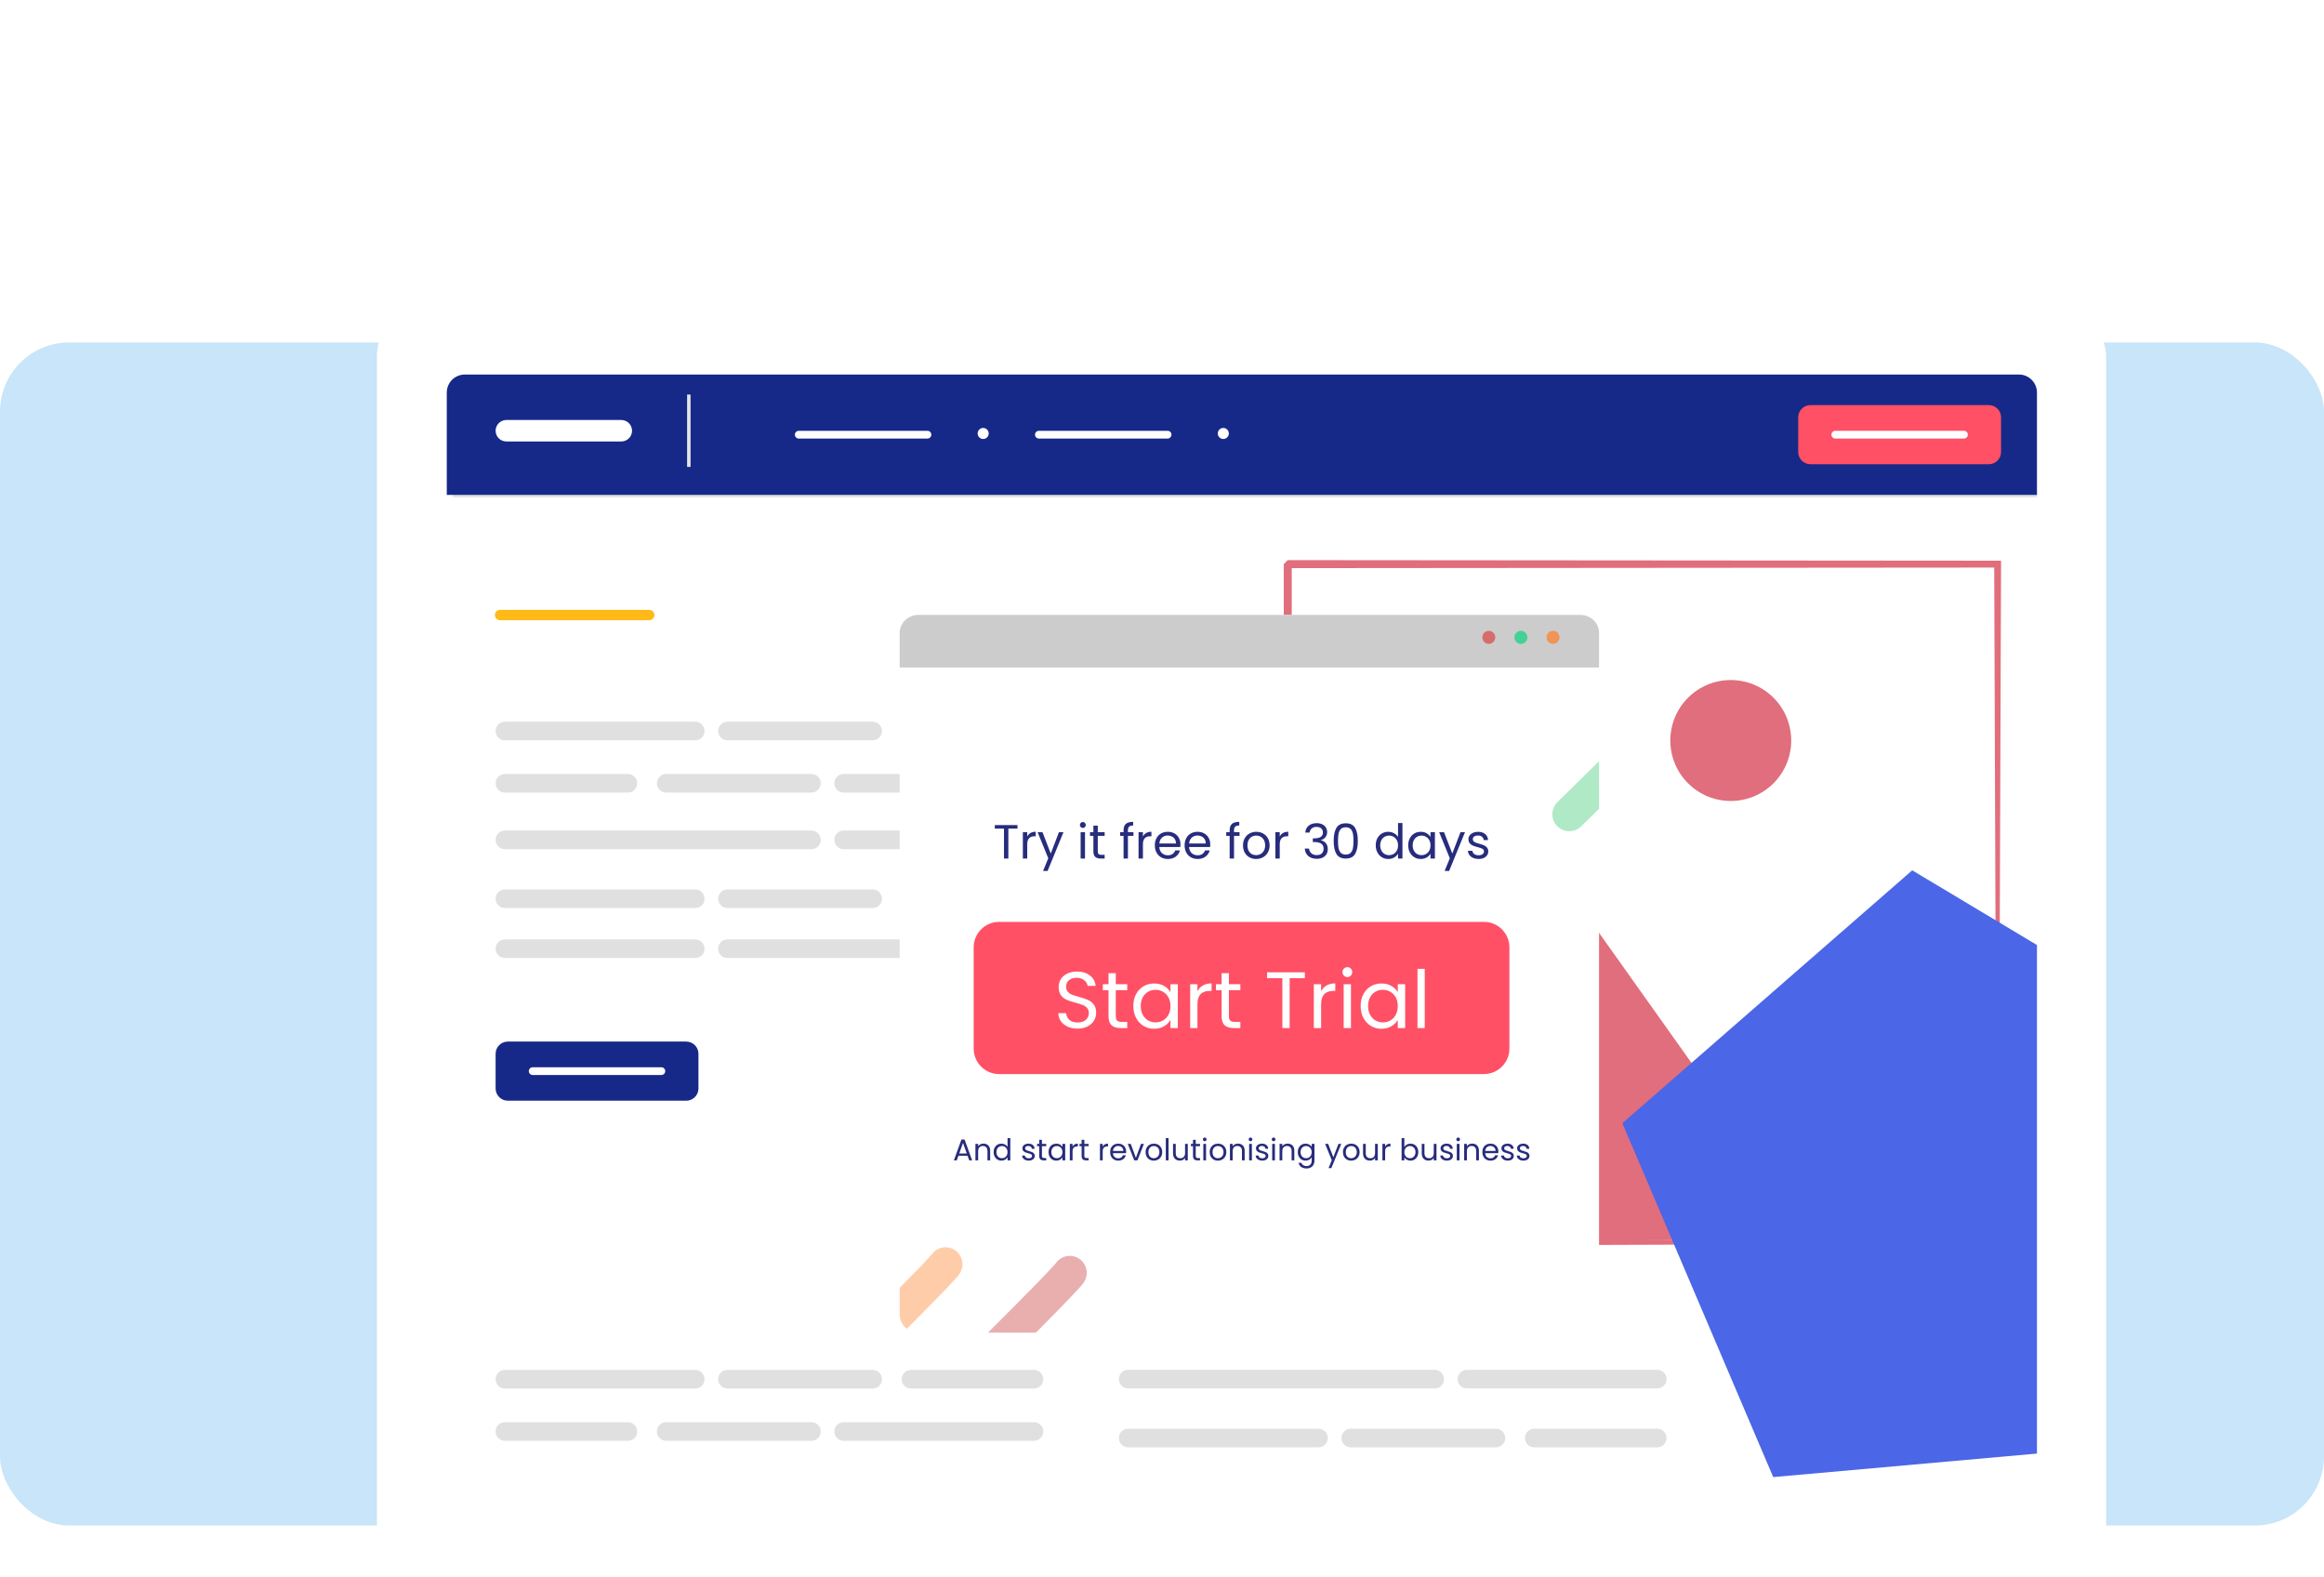 <svg width="672" height="456" viewBox="0 0 672 456" fill="none" xmlns="http://www.w3.org/2000/svg">
<rect y="99" width="672" height="342" rx="20" fill="#C8E5F9"/>
<g filter="url(#filter0_dddd_3273_3821)">
<rect x="86" y="3" width="500" height="389" rx="16" fill="white"/>
<g clip-path="url(#clip0_3273_3821)">
<path d="M111.397 24.271H560.792C562.174 24.271 563.498 24.82 564.475 25.796C565.451 26.773 566 28.097 566 29.478V365.521C566 366.903 565.451 368.227 564.475 369.204C563.498 370.18 562.174 370.729 560.792 370.729H111.397C110.016 370.729 108.691 370.18 107.714 369.204C106.738 368.227 106.189 366.903 106.189 365.521V29.478C106.189 28.097 106.738 26.773 107.714 25.796C108.691 24.82 110.016 24.271 111.397 24.271Z" fill="white"/>
<path d="M107.942 59.076H566.38" stroke="#E3E4E6" stroke-width="1.5"/>
<path d="M111.398 24.271C110.016 24.271 108.692 24.82 107.715 25.796C106.739 26.773 106.19 28.097 106.19 29.478V59.076H566V29.478C566 28.097 565.451 26.773 564.475 25.796C563.498 24.82 562.174 24.271 560.792 24.271H111.398Z" fill="#162988"/>
<path d="M552.08 33.11H500.508C498.553 33.11 496.968 34.695 496.968 36.65V46.664C496.968 48.62 498.553 50.205 500.508 50.205H552.08C554.035 50.205 555.621 48.62 555.621 46.664V36.65C555.621 34.695 554.035 33.11 552.08 33.11Z" fill="#FF5065"/>
<path d="M544.899 40.537H507.689C507.071 40.537 506.569 41.038 506.569 41.657V41.658C506.569 42.277 507.071 42.779 507.689 42.779H544.899C545.518 42.779 546.019 42.277 546.019 41.658V41.657C546.019 41.038 545.518 40.537 544.899 40.537Z" fill="white"/>
<path d="M176.18 30.058V50.98" stroke="#E6E6E6"/>
<path d="M314.613 40.537H277.404C276.785 40.537 276.283 41.038 276.283 41.657V41.658C276.283 42.277 276.785 42.779 277.404 42.779H314.613C315.232 42.779 315.734 42.277 315.734 41.658V41.657C315.734 41.038 315.232 40.537 314.613 40.537Z" fill="white"/>
<path d="M261.292 42.906C262.174 42.906 262.89 42.191 262.89 41.308C262.89 40.426 262.174 39.71 261.292 39.71C260.409 39.71 259.694 40.426 259.694 41.308C259.694 42.191 260.409 42.906 261.292 42.906Z" fill="white"/>
<path d="M245.18 40.537H207.97C207.351 40.537 206.849 41.038 206.849 41.657V41.658C206.849 42.277 207.351 42.779 207.97 42.779H245.18C245.798 42.779 246.3 42.277 246.3 41.658V41.657C246.3 41.038 245.798 40.537 245.18 40.537Z" fill="white"/>
<path d="M330.726 42.906C331.608 42.906 332.324 42.191 332.324 41.308C332.324 40.426 331.608 39.71 330.726 39.71C329.843 39.71 329.128 40.426 329.128 41.308C329.128 42.191 329.843 42.906 330.726 42.906Z" fill="white"/>
<path d="M156.657 37.417H123.411C121.697 37.417 120.309 38.806 120.309 40.519C120.309 42.233 121.697 43.621 123.411 43.621H156.657C158.37 43.621 159.759 42.233 159.759 40.519C159.759 38.806 158.37 37.417 156.657 37.417Z" fill="white"/>
<path d="M122.997 124.628C122.644 124.627 122.294 124.696 121.967 124.831C121.641 124.966 121.344 125.164 121.094 125.414C120.844 125.664 120.646 125.96 120.511 126.287C120.377 126.614 120.308 126.964 120.309 127.317C120.308 127.671 120.377 128.021 120.511 128.348C120.646 128.674 120.844 128.971 121.094 129.222C121.344 129.472 121.64 129.67 121.967 129.805C122.294 129.94 122.644 130.01 122.997 130.009H178.033C178.386 130.01 178.736 129.94 179.063 129.805C179.389 129.67 179.686 129.472 179.936 129.222C180.186 128.971 180.384 128.674 180.519 128.348C180.653 128.021 180.722 127.671 180.721 127.317C180.722 126.964 180.653 126.614 180.518 126.287C180.383 125.961 180.185 125.664 179.935 125.414C179.686 125.164 179.389 124.966 179.062 124.831C178.736 124.697 178.386 124.627 178.033 124.628H122.997ZM187.347 124.628C186.994 124.627 186.644 124.697 186.317 124.831C185.991 124.966 185.694 125.164 185.444 125.414C185.194 125.664 184.996 125.961 184.862 126.287C184.727 126.614 184.658 126.964 184.658 127.317C184.657 127.671 184.726 128.021 184.861 128.348C184.996 128.674 185.194 128.971 185.444 129.222C185.693 129.472 185.99 129.67 186.317 129.805C186.643 129.94 186.994 130.01 187.347 130.009H229.343C229.697 130.01 230.047 129.94 230.374 129.805C230.7 129.67 230.997 129.472 231.247 129.222C231.497 128.971 231.695 128.674 231.829 128.348C231.964 128.021 232.033 127.671 232.032 127.317C232.033 126.964 231.964 126.614 231.829 126.287C231.694 125.961 231.496 125.664 231.246 125.414C230.996 125.164 230.7 124.966 230.373 124.831C230.047 124.697 229.697 124.627 229.343 124.628H187.347ZM240.425 124.628C240.071 124.628 239.721 124.697 239.395 124.832C239.068 124.967 238.771 125.166 238.521 125.416C238.272 125.666 238.074 125.963 237.939 126.29C237.804 126.617 237.735 126.967 237.736 127.32C237.735 127.674 237.804 128.024 237.939 128.351C238.074 128.677 238.272 128.974 238.522 129.224C238.772 129.474 239.068 129.672 239.395 129.807C239.722 129.941 240.072 130.01 240.425 130.009H275.981C277.472 130.009 278.672 128.81 278.672 127.32C278.673 126.967 278.604 126.617 278.469 126.29C278.334 125.963 278.136 125.666 277.887 125.416C277.637 125.166 277.34 124.967 277.013 124.832C276.687 124.697 276.337 124.628 275.983 124.628H240.425ZM122.998 139.742C122.645 139.741 122.295 139.81 121.969 139.945C121.642 140.079 121.345 140.277 121.095 140.527C120.845 140.777 120.647 141.073 120.513 141.4C120.378 141.726 120.309 142.076 120.309 142.429C120.309 142.783 120.377 143.133 120.512 143.46C120.647 143.787 120.845 144.084 121.095 144.334C121.345 144.584 121.641 144.782 121.968 144.918C122.295 145.053 122.645 145.122 122.998 145.122H158.557C158.911 145.122 159.261 145.053 159.587 144.917C159.914 144.782 160.21 144.584 160.46 144.334C160.71 144.083 160.908 143.786 161.042 143.46C161.177 143.133 161.246 142.783 161.245 142.429C161.246 142.076 161.177 141.726 161.042 141.4C160.907 141.073 160.709 140.777 160.459 140.527C160.209 140.277 159.912 140.08 159.586 139.945C159.259 139.81 158.91 139.741 158.556 139.742H122.998ZM169.636 139.742C169.283 139.741 168.933 139.81 168.607 139.945C168.28 140.08 167.984 140.277 167.734 140.527C167.484 140.777 167.287 141.073 167.152 141.4C167.017 141.726 166.948 142.076 166.949 142.429C166.948 142.783 167.017 143.133 167.152 143.459C167.287 143.786 167.485 144.083 167.735 144.333C167.984 144.583 168.281 144.781 168.608 144.915C168.935 145.05 169.285 145.119 169.638 145.118H211.634C211.988 145.119 212.338 145.05 212.664 144.915C212.991 144.781 213.288 144.583 213.538 144.333C213.787 144.083 213.985 143.786 214.12 143.459C214.255 143.133 214.324 142.783 214.323 142.429C214.324 142.076 214.255 141.726 214.12 141.4C213.985 141.073 213.787 140.777 213.537 140.527C213.287 140.277 212.99 140.08 212.664 139.945C212.337 139.81 211.987 139.741 211.634 139.742H169.636ZM220.948 139.742C220.595 139.741 220.245 139.81 219.918 139.945C219.592 140.079 219.295 140.277 219.045 140.527C218.795 140.777 218.597 141.073 218.463 141.4C218.328 141.726 218.259 142.076 218.26 142.429C218.259 142.783 218.328 143.133 218.463 143.459C218.598 143.786 218.796 144.083 219.045 144.333C219.295 144.583 219.592 144.781 219.919 144.915C220.245 145.05 220.595 145.119 220.949 145.118H275.98C276.334 145.119 276.684 145.05 277.011 144.915C277.338 144.781 277.635 144.583 277.885 144.333C278.135 144.083 278.333 143.786 278.469 143.46C278.604 143.133 278.673 142.783 278.673 142.429C278.673 142.076 278.603 141.726 278.468 141.4C278.333 141.073 278.134 140.777 277.884 140.527C277.634 140.277 277.337 140.079 277.011 139.945C276.684 139.81 276.334 139.741 275.98 139.742H220.948ZM220.948 156.095C220.594 156.094 220.244 156.164 219.918 156.299C219.591 156.434 219.294 156.633 219.045 156.883C218.795 157.133 218.597 157.43 218.462 157.757C218.328 158.084 218.259 158.434 218.26 158.788C218.259 159.141 218.328 159.491 218.463 159.818C218.598 160.145 218.796 160.441 219.045 160.691C219.295 160.941 219.592 161.139 219.919 161.274C220.245 161.409 220.595 161.478 220.949 161.477H275.98C276.334 161.478 276.684 161.409 277.011 161.274C277.338 161.139 277.635 160.941 277.885 160.691C278.135 160.442 278.333 160.145 278.469 159.818C278.604 159.492 278.673 159.141 278.673 158.788C278.673 158.434 278.604 158.084 278.469 157.757C278.334 157.43 278.135 157.133 277.885 156.883C277.635 156.633 277.338 156.434 277.011 156.299C276.684 156.164 276.334 156.094 275.98 156.095H220.948ZM122.998 156.098C122.645 156.097 122.295 156.166 121.968 156.301C121.642 156.436 121.345 156.634 121.095 156.884C120.845 157.134 120.647 157.43 120.512 157.757C120.377 158.084 120.309 158.434 120.309 158.787C120.308 159.141 120.377 159.491 120.512 159.818C120.647 160.145 120.845 160.442 121.094 160.692C121.344 160.942 121.641 161.141 121.968 161.276C122.294 161.411 122.645 161.481 122.998 161.48H211.635C211.989 161.481 212.339 161.411 212.666 161.276C212.992 161.141 213.289 160.942 213.539 160.692C213.789 160.442 213.987 160.145 214.121 159.818C214.256 159.491 214.325 159.141 214.324 158.787C214.325 158.434 214.256 158.084 214.121 157.757C213.986 157.431 213.788 157.134 213.538 156.884C213.288 156.634 212.991 156.436 212.665 156.302C212.338 156.167 211.988 156.098 211.635 156.098H122.998ZM122.998 173.117C122.645 173.116 122.295 173.185 121.968 173.32C121.642 173.455 121.345 173.653 121.095 173.903C120.845 174.153 120.647 174.45 120.512 174.776C120.377 175.103 120.309 175.453 120.309 175.806C120.308 176.16 120.377 176.51 120.512 176.837C120.647 177.164 120.845 177.461 121.094 177.711C121.344 177.962 121.641 178.16 121.968 178.295C122.294 178.43 122.645 178.5 122.998 178.499H178.033C178.387 178.5 178.737 178.43 179.064 178.295C179.391 178.16 179.687 177.962 179.937 177.711C180.187 177.461 180.385 177.164 180.52 176.837C180.654 176.51 180.723 176.16 180.722 175.806C180.723 175.453 180.654 175.103 180.519 174.776C180.384 174.45 180.186 174.153 179.936 173.903C179.686 173.654 179.39 173.456 179.063 173.321C178.737 173.186 178.387 173.117 178.033 173.117H122.998ZM187.348 173.117C186.995 173.117 186.645 173.186 186.318 173.321C185.992 173.456 185.695 173.654 185.445 173.903C185.195 174.153 184.997 174.45 184.862 174.776C184.728 175.103 184.658 175.453 184.659 175.806C184.658 176.16 184.727 176.51 184.862 176.837C184.996 177.164 185.194 177.461 185.444 177.711C185.694 177.962 185.991 178.16 186.317 178.295C186.644 178.43 186.994 178.5 187.348 178.499H229.344C229.698 178.5 230.048 178.43 230.375 178.295C230.701 178.16 230.998 177.962 231.248 177.711C231.498 177.461 231.696 177.164 231.831 176.837C231.965 176.51 232.034 176.16 232.033 175.806C232.034 175.453 231.965 175.103 231.83 174.776C231.695 174.45 231.497 174.153 231.247 173.903C230.997 173.654 230.701 173.456 230.374 173.321C230.047 173.186 229.698 173.117 229.344 173.117H187.348ZM240.426 173.117C240.072 173.117 239.722 173.186 239.396 173.321C239.069 173.457 238.772 173.655 238.522 173.905C238.273 174.155 238.075 174.452 237.94 174.779C237.805 175.106 237.736 175.456 237.737 175.81C237.736 176.163 237.805 176.513 237.94 176.84C238.074 177.167 238.272 177.464 238.522 177.714C238.772 177.964 239.069 178.162 239.396 178.296C239.722 178.431 240.072 178.5 240.426 178.499H275.982C277.473 178.499 278.673 177.3 278.673 175.81C278.674 175.456 278.605 175.106 278.47 174.779C278.335 174.452 278.137 174.155 277.887 173.905C277.638 173.655 277.341 173.457 277.014 173.321C276.688 173.186 276.337 173.117 275.984 173.117H240.426ZM122.998 187.565C122.645 187.564 122.295 187.633 121.968 187.768C121.642 187.902 121.345 188.1 121.095 188.35C120.845 188.6 120.647 188.897 120.512 189.224C120.377 189.55 120.309 189.9 120.309 190.254C120.309 190.607 120.377 190.957 120.512 191.284C120.647 191.61 120.845 191.907 121.095 192.157C121.345 192.407 121.642 192.605 121.968 192.74C122.295 192.875 122.645 192.943 122.998 192.943H178.033C178.387 192.943 178.737 192.874 179.063 192.739C179.39 192.604 179.686 192.406 179.936 192.157C180.186 191.907 180.384 191.61 180.519 191.283C180.654 190.957 180.723 190.607 180.722 190.254C180.723 189.9 180.654 189.55 180.519 189.224C180.384 188.897 180.186 188.601 179.936 188.351C179.686 188.101 179.39 187.903 179.063 187.768C178.737 187.633 178.387 187.564 178.033 187.565H122.998ZM187.348 187.565C186.995 187.564 186.645 187.633 186.318 187.768C185.992 187.903 185.695 188.101 185.445 188.351C185.195 188.601 184.997 188.897 184.862 189.224C184.728 189.55 184.658 189.9 184.659 190.254C184.658 190.607 184.727 190.957 184.862 191.284C184.997 191.61 185.195 191.907 185.445 192.157C185.694 192.407 185.991 192.605 186.318 192.74C186.645 192.875 186.995 192.943 187.348 192.943H275.984C276.337 192.943 276.687 192.874 277.014 192.739C277.34 192.604 277.637 192.406 277.887 192.157C278.137 191.907 278.335 191.61 278.469 191.283C278.604 190.957 278.673 190.607 278.673 190.254C278.673 189.9 278.604 189.55 278.469 189.224C278.335 188.897 278.137 188.601 277.887 188.351C277.637 188.101 277.34 187.903 277.014 187.768C276.687 187.633 276.337 187.564 275.984 187.565H254.537H187.348Z" fill="#E0E0E0"/>
<path d="M121.61 93.793H164.737Z" fill="#FFBA18"/>
<path d="M121.61 93.793H164.737" stroke="#FFBA18" stroke-width="3" stroke-linecap="round"/>
<path d="M349.376 77.917C349.606 77.663 347.169 80.128 348.201 79.116V82.421L348.206 85.764V105.712L348.215 131.876C348.225 149.148 348.23 166.065 348.245 182.527L348.35 275.192V276.204H349.362L498.419 275.686C516.262 275.572 530.324 275.49 540.052 275.422L550.954 275.312C552.105 275.289 553.017 275.264 553.731 275.255C554.335 275.236 554.652 275.217 554.634 275.197C554.296 275.151 553.956 275.133 553.616 275.144L550.738 275.087C548.119 275.053 544.407 275.015 539.634 274.972L497.777 274.703L449.242 274.54H554.589C554.604 274.809 554.618 275.116 554.633 275.144C554.647 275.13 554.656 274.89 554.681 274.343L554.733 271.705C554.767 269.255 554.806 265.787 554.854 261.316L555.112 221.631C555.233 187.145 555.4 138.045 555.62 79.083V78.09L554.622 78.085L349.376 77.922V77.917ZM554.633 275.144L554.624 275.192H554.633V275.144ZM553.641 80.076C553.846 138.227 554.014 186.91 554.144 220.998L554.398 260.914L554.513 271.494C554.537 272.631 554.562 273.523 554.571 274.228C554.571 274.372 554.585 274.343 554.59 274.459L504.938 189.845L471.532 230.893L416.564 153.594L350.375 272.722L350.48 182.531L350.504 131.881C350.513 123.248 350.513 114.528 350.519 105.717V80.243L553.645 80.076H553.641ZM477.464 112.586C472.827 112.586 468.38 114.428 465.102 117.706C461.823 120.985 459.981 125.432 459.981 130.068C459.981 134.705 461.823 139.152 465.102 142.43C468.38 145.709 472.827 147.551 477.464 147.551C482.101 147.551 486.547 145.709 489.826 142.43C493.105 139.152 494.946 134.705 494.946 130.068C494.946 125.432 493.105 120.985 489.826 117.706C486.547 114.428 482.101 112.586 477.464 112.586Z" fill="#E16E7C"/>
<path d="M175.421 217.1H123.849C121.894 217.1 120.309 218.685 120.309 220.64V230.655C120.309 232.61 121.894 234.195 123.849 234.195H175.421C177.376 234.195 178.961 232.61 178.961 230.655V220.64C178.961 218.685 177.376 217.1 175.421 217.1Z" fill="#162988"/>
<path d="M168.239 224.527H131.029C130.41 224.527 129.909 225.029 129.909 225.648V225.648C129.909 226.267 130.41 226.769 131.029 226.769H168.239C168.858 226.769 169.359 226.267 169.359 225.648V225.648C169.359 225.029 168.858 224.527 168.239 224.527Z" fill="white"/>
<path d="M122.997 312.02C122.644 312.019 122.294 312.088 121.967 312.223C121.641 312.358 121.344 312.556 121.094 312.805C120.844 313.055 120.646 313.352 120.511 313.679C120.377 314.005 120.308 314.355 120.309 314.709C120.308 315.062 120.376 315.413 120.511 315.74C120.646 316.067 120.844 316.364 121.094 316.614C121.343 316.864 121.64 317.063 121.967 317.198C122.294 317.333 122.644 317.402 122.997 317.402H178.033C178.386 317.402 178.736 317.333 179.063 317.198C179.39 317.063 179.687 316.864 179.936 316.614C180.186 316.364 180.384 316.067 180.519 315.74C180.654 315.413 180.722 315.062 180.721 314.709C180.722 314.356 180.653 314.006 180.518 313.679C180.383 313.352 180.185 313.056 179.935 312.806C179.686 312.556 179.389 312.358 179.062 312.223C178.736 312.088 178.386 312.019 178.033 312.02H122.997ZM187.347 312.02C186.994 312.019 186.644 312.088 186.317 312.223C185.991 312.358 185.694 312.556 185.444 312.806C185.194 313.056 184.996 313.352 184.862 313.679C184.727 314.006 184.658 314.356 184.658 314.709C184.657 315.062 184.726 315.413 184.861 315.74C184.995 316.067 185.193 316.364 185.443 316.614C185.693 316.864 185.99 317.063 186.317 317.198C186.643 317.333 186.994 317.402 187.347 317.402H229.343C229.697 317.402 230.047 317.333 230.374 317.198C230.701 317.063 230.997 316.864 231.247 316.614C231.497 316.364 231.695 316.067 231.83 315.74C231.964 315.413 232.033 315.062 232.032 314.709C232.033 314.356 231.964 314.006 231.829 313.679C231.694 313.352 231.496 313.056 231.246 312.806C230.996 312.556 230.7 312.358 230.373 312.223C230.047 312.088 229.697 312.019 229.343 312.02H187.347ZM240.425 312.02C240.071 312.019 239.721 312.089 239.395 312.224C239.068 312.359 238.771 312.558 238.521 312.808C238.272 313.058 238.074 313.355 237.939 313.682C237.804 314.009 237.735 314.359 237.736 314.712C237.735 315.066 237.804 315.416 237.939 315.743C238.074 316.069 238.271 316.366 238.521 316.616C238.771 316.866 239.068 317.064 239.395 317.199C239.721 317.334 240.072 317.403 240.425 317.402H275.981C277.472 317.402 278.672 316.202 278.672 314.712C278.673 314.359 278.604 314.009 278.469 313.682C278.334 313.355 278.136 313.058 277.887 312.808C277.637 312.558 277.34 312.359 277.013 312.224C276.687 312.089 276.337 312.019 275.983 312.02H240.425ZM122.998 327.134C122.645 327.133 122.295 327.202 121.969 327.336C121.642 327.471 121.345 327.669 121.095 327.919C120.845 328.168 120.647 328.465 120.513 328.791C120.378 329.118 120.309 329.468 120.309 329.821C120.308 330.175 120.377 330.525 120.512 330.852C120.647 331.179 120.845 331.476 121.094 331.726C121.344 331.976 121.641 332.175 121.968 332.31C122.295 332.445 122.645 332.515 122.998 332.514H158.557C158.911 332.515 159.261 332.445 159.587 332.31C159.914 332.175 160.211 331.976 160.46 331.726C160.71 331.476 160.908 331.179 161.043 330.852C161.177 330.525 161.246 330.175 161.245 329.821C161.246 329.468 161.177 329.118 161.042 328.792C160.907 328.465 160.709 328.169 160.459 327.919C160.209 327.669 159.912 327.471 159.586 327.337C159.259 327.202 158.91 327.133 158.556 327.134H122.998ZM169.636 327.134C169.283 327.133 168.933 327.202 168.607 327.337C168.28 327.471 167.984 327.669 167.734 327.919C167.484 328.169 167.287 328.465 167.152 328.792C167.017 329.118 166.948 329.468 166.949 329.821C166.948 330.174 167.017 330.525 167.152 330.851C167.287 331.178 167.485 331.475 167.735 331.724C167.984 331.974 168.281 332.172 168.608 332.307C168.935 332.442 169.285 332.511 169.638 332.51H211.634C211.988 332.511 212.338 332.442 212.664 332.307C212.991 332.172 213.288 331.974 213.538 331.724C213.787 331.475 213.985 331.178 214.12 330.851C214.255 330.525 214.324 330.174 214.323 329.821C214.324 329.468 214.255 329.118 214.12 328.792C213.985 328.465 213.787 328.169 213.537 327.919C213.287 327.669 212.99 327.471 212.664 327.337C212.337 327.202 211.987 327.133 211.634 327.134H169.636ZM220.948 327.134C220.595 327.133 220.245 327.202 219.918 327.336C219.592 327.471 219.295 327.669 219.045 327.919C218.795 328.168 218.597 328.465 218.463 328.791C218.328 329.118 218.259 329.468 218.26 329.821C218.259 330.174 218.328 330.525 218.463 330.851C218.598 331.178 218.796 331.475 219.045 331.724C219.295 331.974 219.592 332.172 219.919 332.307C220.245 332.442 220.595 332.511 220.949 332.51H275.98C276.334 332.511 276.684 332.442 277.011 332.307C277.338 332.172 277.635 331.974 277.885 331.725C278.135 331.475 278.333 331.178 278.469 330.851C278.604 330.525 278.673 330.175 278.673 329.821C278.673 329.468 278.603 329.118 278.468 328.791C278.333 328.465 278.134 328.168 277.884 327.919C277.634 327.669 277.337 327.471 277.011 327.337C276.684 327.202 276.334 327.133 275.98 327.134H220.948ZM401.166 311.993C400.813 311.993 400.463 312.062 400.136 312.198C399.81 312.333 399.513 312.532 399.264 312.782C399.014 313.032 398.816 313.329 398.682 313.656C398.547 313.983 398.478 314.333 398.479 314.686C398.478 315.04 398.547 315.39 398.682 315.716C398.817 316.043 399.015 316.34 399.265 316.59C399.515 316.839 399.811 317.037 400.138 317.172C400.465 317.307 400.815 317.376 401.168 317.375H456.2C456.553 317.376 456.903 317.307 457.23 317.172C457.557 317.038 457.854 316.84 458.104 316.59C458.354 316.34 458.553 316.043 458.688 315.717C458.823 315.39 458.892 315.04 458.892 314.686C458.892 314.333 458.823 313.982 458.688 313.655C458.553 313.328 458.355 313.031 458.105 312.781C457.854 312.531 457.558 312.333 457.231 312.197C456.904 312.062 456.553 311.993 456.2 311.993H401.166ZM303.218 311.997C302.864 311.996 302.514 312.064 302.187 312.199C301.86 312.334 301.563 312.532 301.313 312.782C301.063 313.032 300.865 313.329 300.731 313.656C300.596 313.983 300.527 314.333 300.528 314.686C300.527 315.04 300.596 315.39 300.731 315.717C300.866 316.044 301.064 316.341 301.314 316.591C301.564 316.842 301.861 317.04 302.188 317.175C302.515 317.31 302.865 317.379 303.218 317.379H391.854C392.207 317.379 392.557 317.31 392.884 317.174C393.211 317.039 393.507 316.841 393.757 316.591C394.007 316.341 394.205 316.044 394.34 315.717C394.474 315.39 394.543 315.04 394.542 314.686C394.543 314.333 394.474 313.983 394.339 313.656C394.205 313.33 394.007 313.033 393.757 312.783C393.507 312.533 393.21 312.335 392.884 312.2C392.557 312.065 392.207 311.996 391.854 311.997H303.218ZM303.218 329.017C302.864 329.015 302.514 329.084 302.188 329.219C301.861 329.354 301.564 329.552 301.314 329.801C301.064 330.051 300.866 330.348 300.731 330.675C300.596 331.001 300.527 331.351 300.528 331.705C300.527 332.058 300.596 332.409 300.731 332.736C300.865 333.063 301.064 333.36 301.314 333.61C301.564 333.86 301.861 334.059 302.187 334.194C302.514 334.329 302.865 334.398 303.218 334.398H358.254C358.607 334.398 358.957 334.329 359.284 334.193C359.61 334.058 359.907 333.86 360.157 333.609C360.407 333.359 360.604 333.062 360.739 332.735C360.874 332.408 360.943 332.058 360.942 331.705C360.942 331.351 360.873 331.001 360.738 330.675C360.603 330.348 360.405 330.051 360.155 329.801C359.905 329.552 359.609 329.354 359.282 329.219C358.955 329.084 358.605 329.015 358.252 329.016L303.218 329.017ZM367.567 329.017C367.214 329.016 366.864 329.085 366.538 329.22C366.211 329.355 365.915 329.553 365.665 329.802C365.415 330.052 365.217 330.349 365.082 330.675C364.947 331.001 364.878 331.351 364.878 331.705C364.877 332.058 364.946 332.408 365.081 332.735C365.216 333.062 365.414 333.359 365.663 333.61C365.913 333.86 366.21 334.058 366.537 334.194C366.863 334.329 367.214 334.398 367.567 334.398H409.564C409.917 334.398 410.267 334.329 410.594 334.194C410.921 334.058 411.218 333.86 411.467 333.61C411.717 333.359 411.915 333.062 412.05 332.735C412.185 332.408 412.253 332.058 412.252 331.705C412.253 331.351 412.184 331.001 412.049 330.675C411.914 330.348 411.716 330.051 411.466 329.802C411.217 329.552 410.92 329.354 410.593 329.219C410.267 329.084 409.917 329.015 409.564 329.016L367.567 329.017ZM420.645 329.017C420.292 329.016 419.942 329.085 419.615 329.221C419.288 329.356 418.991 329.554 418.742 329.804C418.492 330.054 418.294 330.351 418.159 330.678C418.024 331.005 417.955 331.355 417.956 331.709C417.955 332.062 418.024 332.412 418.159 332.739C418.294 333.066 418.492 333.362 418.742 333.612C418.992 333.862 419.289 334.06 419.615 334.195C419.942 334.33 420.292 334.399 420.645 334.398H456.201C457.693 334.398 458.892 333.198 458.892 331.709C458.893 331.355 458.824 331.005 458.69 330.678C458.555 330.351 458.357 330.054 458.107 329.804C457.857 329.553 457.56 329.355 457.234 329.22C456.907 329.085 456.557 329.015 456.203 329.016L420.645 329.017Z" fill="#E0E0E0"/>
<path d="M529.931 167.596L446.115 240.699L489.74 343.002L566 336.203V189.188L529.931 167.596V167.596Z" fill="#4B66E6"/>
<g filter="url(#filter1_d_3273_3821)">
<path d="M242.565 93.76H433.957C434.668 93.76 435.372 93.895 436.03 94.157C436.687 94.419 437.284 94.802 437.787 95.286C438.29 95.769 438.689 96.343 438.962 96.975C439.234 97.607 439.374 98.284 439.374 98.968V296.032C439.374 296.716 439.234 297.393 438.962 298.025C438.689 298.657 438.29 299.231 437.787 299.714C437.284 300.198 436.687 300.581 436.03 300.843C435.372 301.105 434.668 301.24 433.957 301.24H242.565C241.128 301.24 239.75 300.691 238.734 299.714C237.718 298.738 237.148 297.413 237.148 296.032V98.968C237.148 97.587 237.718 96.262 238.734 95.286C239.75 94.309 241.128 93.76 242.565 93.76Z" fill="white"/>
<path d="M242.566 93.76C241.855 93.76 241.15 93.895 240.493 94.157C239.835 94.418 239.238 94.802 238.735 95.285C238.232 95.769 237.832 96.343 237.56 96.975C237.288 97.607 237.148 98.284 237.148 98.968V108.957H439.374V98.967C439.374 97.586 438.803 96.261 437.787 95.285C436.771 94.308 435.393 93.76 433.957 93.76L242.566 93.76Z" fill="#CCCCCC"/>
</g>
<path d="M407.495 102.138C408.527 102.138 409.364 101.291 409.364 100.248C409.365 100.001 409.318 99.757 409.225 99.528C409.132 99.3 408.994 99.092 408.821 98.916C408.647 98.741 408.441 98.601 408.214 98.506C407.986 98.41 407.742 98.36 407.495 98.359C407.248 98.36 407.004 98.41 406.777 98.506C406.55 98.601 406.343 98.741 406.17 98.916C405.996 99.092 405.859 99.3 405.766 99.528C405.672 99.757 405.625 100.001 405.627 100.248C405.627 101.291 406.463 102.138 407.495 102.138Z" fill="#D76C6C"/>
<path d="M416.781 102.138C417.813 102.138 418.649 101.291 418.649 100.248C418.649 99.204 417.813 98.359 416.781 98.359C416.534 98.36 416.29 98.41 416.063 98.506C415.835 98.601 415.629 98.741 415.455 98.916C415.282 99.092 415.145 99.3 415.052 99.528C414.958 99.757 414.911 100.001 414.913 100.248C414.913 101.291 415.749 102.138 416.781 102.138Z" fill="#43D195"/>
<path d="M426.066 102.138C427.098 102.138 427.935 101.291 427.935 100.248C427.936 100.001 427.889 99.757 427.796 99.528C427.703 99.3 427.565 99.092 427.392 98.916C427.218 98.741 427.012 98.601 426.785 98.506C426.557 98.41 426.313 98.36 426.066 98.359C425.819 98.36 425.575 98.41 425.348 98.506C425.12 98.601 424.914 98.741 424.741 98.916C424.567 99.092 424.43 99.3 424.337 99.528C424.243 99.757 424.196 100.001 424.198 100.248C424.198 101.291 425.034 102.138 426.066 102.138Z" fill="#F19456"/>
<path d="M271.211 154.515V155.543H268.573V164.194H267.309V155.543H264.657V154.515H271.211ZM274.03 157.82C274.252 157.385 274.567 157.047 274.974 156.806C275.391 156.566 275.896 156.445 276.488 156.445V157.751H276.155C274.738 157.751 274.03 158.519 274.03 160.056V164.194H272.766V156.584H274.03V157.82ZM284.501 156.584L279.918 167.777H278.613L280.113 164.111L277.044 156.584H278.446L280.835 162.75L283.195 156.584H284.501ZM290.125 155.348C289.884 155.348 289.681 155.265 289.514 155.098C289.347 154.932 289.264 154.728 289.264 154.487C289.264 154.247 289.347 154.043 289.514 153.876C289.681 153.71 289.884 153.626 290.125 153.626C290.356 153.626 290.551 153.71 290.708 153.876C290.875 154.043 290.958 154.247 290.958 154.487C290.958 154.728 290.875 154.932 290.708 155.098C290.551 155.265 290.356 155.348 290.125 155.348ZM290.736 156.584V164.194H289.472V156.584H290.736ZM294.43 157.626V162.111C294.43 162.482 294.509 162.745 294.666 162.903C294.823 163.051 295.096 163.125 295.485 163.125H296.416V164.194H295.277C294.573 164.194 294.046 164.032 293.694 163.708C293.342 163.384 293.166 162.852 293.166 162.111V157.626H292.18V156.584H293.166V154.668H294.43V156.584H296.416V157.626H294.43ZM304.748 157.626H303.151V164.194H301.887V157.626H300.901V156.584H301.887V156.043C301.887 155.191 302.105 154.571 302.54 154.182C302.984 153.784 303.692 153.585 304.664 153.585V154.64C304.109 154.64 303.715 154.751 303.484 154.973C303.262 155.186 303.151 155.543 303.151 156.043V156.584H304.748V157.626ZM307.483 157.82C307.706 157.385 308.02 157.047 308.428 156.806C308.844 156.566 309.349 156.445 309.941 156.445V157.751H309.608C308.192 157.751 307.483 158.519 307.483 160.056V164.194H306.22V156.584H307.483V157.82ZM318.343 160.098C318.343 160.338 318.329 160.593 318.301 160.861H312.219C312.265 161.611 312.52 162.199 312.983 162.625C313.455 163.042 314.024 163.25 314.691 163.25C315.237 163.25 315.691 163.125 316.052 162.875C316.422 162.616 316.681 162.273 316.829 161.847H318.19C317.986 162.579 317.579 163.176 316.968 163.639C316.357 164.092 315.598 164.319 314.691 164.319C313.969 164.319 313.321 164.157 312.747 163.833C312.182 163.509 311.737 163.051 311.413 162.458C311.089 161.857 310.927 161.162 310.927 160.375C310.927 159.588 311.085 158.899 311.399 158.306C311.714 157.714 312.154 157.26 312.719 156.945C313.293 156.621 313.95 156.459 314.691 156.459C315.413 156.459 316.052 156.617 316.607 156.931C317.163 157.246 317.588 157.681 317.885 158.237C318.19 158.783 318.343 159.403 318.343 160.098ZM317.038 159.834C317.038 159.352 316.931 158.94 316.718 158.598C316.505 158.246 316.214 157.982 315.843 157.806C315.482 157.621 315.079 157.529 314.635 157.529C313.996 157.529 313.45 157.732 312.996 158.14C312.552 158.547 312.298 159.112 312.233 159.834H317.038ZM326.953 160.098C326.953 160.338 326.939 160.593 326.911 160.861H320.829C320.875 161.611 321.13 162.199 321.592 162.625C322.065 163.042 322.634 163.25 323.3 163.25C323.847 163.25 324.3 163.125 324.661 162.875C325.032 162.616 325.291 162.273 325.439 161.847H326.8C326.596 162.579 326.189 163.176 325.578 163.639C324.967 164.092 324.208 164.319 323.3 164.319C322.578 164.319 321.93 164.157 321.356 163.833C320.792 163.509 320.347 163.051 320.023 162.458C319.699 161.857 319.537 161.162 319.537 160.375C319.537 159.588 319.695 158.899 320.009 158.306C320.324 157.714 320.764 157.26 321.329 156.945C321.903 156.621 322.56 156.459 323.3 156.459C324.023 156.459 324.661 156.617 325.217 156.931C325.772 157.246 326.198 157.681 326.494 158.237C326.8 158.783 326.953 159.403 326.953 160.098ZM325.647 159.834C325.647 159.352 325.541 158.94 325.328 158.598C325.115 158.246 324.823 157.982 324.453 157.806C324.092 157.621 323.689 157.529 323.245 157.529C322.606 157.529 322.06 157.732 321.606 158.14C321.162 158.547 320.907 159.112 320.843 159.834H325.647ZM335.424 157.626H333.827V164.194H332.563V157.626H331.577V156.584H332.563V156.043C332.563 155.191 332.781 154.571 333.216 154.182C333.66 153.784 334.368 153.585 335.34 153.585V154.64C334.785 154.64 334.391 154.751 334.16 154.973C333.938 155.186 333.827 155.543 333.827 156.043V156.584H335.424V157.626ZM340.215 164.319C339.502 164.319 338.854 164.157 338.27 163.833C337.696 163.509 337.243 163.051 336.91 162.458C336.586 161.857 336.424 161.162 336.424 160.375C336.424 159.598 336.59 158.913 336.923 158.32C337.266 157.718 337.729 157.26 338.312 156.945C338.895 156.621 339.548 156.459 340.27 156.459C340.992 156.459 341.645 156.621 342.228 156.945C342.811 157.26 343.27 157.714 343.603 158.306C343.946 158.899 344.117 159.588 344.117 160.375C344.117 161.162 343.941 161.857 343.589 162.458C343.247 163.051 342.779 163.509 342.187 163.833C341.594 164.157 340.937 164.319 340.215 164.319ZM340.215 163.208C340.668 163.208 341.094 163.102 341.492 162.889C341.89 162.676 342.21 162.357 342.45 161.931C342.7 161.505 342.825 160.986 342.825 160.375C342.825 159.764 342.705 159.246 342.464 158.82C342.224 158.394 341.909 158.079 341.52 157.876C341.131 157.663 340.71 157.556 340.256 157.556C339.793 157.556 339.368 157.663 338.979 157.876C338.599 158.079 338.294 158.394 338.062 158.82C337.831 159.246 337.715 159.764 337.715 160.375C337.715 160.996 337.826 161.519 338.048 161.945C338.28 162.37 338.585 162.69 338.965 162.903C339.344 163.106 339.761 163.208 340.215 163.208ZM347.047 157.82C347.269 157.385 347.584 157.047 347.991 156.806C348.408 156.566 348.912 156.445 349.505 156.445V157.751H349.172C347.755 157.751 347.047 158.519 347.047 160.056V164.194H345.783V156.584H347.047V157.82ZM354.435 156.681C354.499 155.83 354.828 155.163 355.421 154.682C356.013 154.2 356.782 153.96 357.726 153.96C358.355 153.96 358.897 154.075 359.351 154.307C359.813 154.529 360.161 154.835 360.392 155.223C360.633 155.612 360.753 156.052 360.753 156.543C360.753 157.117 360.587 157.612 360.253 158.028C359.929 158.445 359.503 158.714 358.976 158.834V158.903C359.577 159.051 360.054 159.343 360.406 159.778C360.758 160.213 360.934 160.783 360.934 161.486C360.934 162.014 360.813 162.491 360.573 162.917C360.332 163.333 359.971 163.662 359.489 163.903C359.008 164.143 358.429 164.264 357.754 164.264C356.772 164.264 355.967 164.009 355.337 163.5C354.708 162.981 354.356 162.25 354.282 161.306H355.504C355.569 161.861 355.796 162.315 356.184 162.667C356.573 163.018 357.092 163.194 357.74 163.194C358.388 163.194 358.878 163.028 359.212 162.694C359.554 162.352 359.726 161.912 359.726 161.375C359.726 160.681 359.494 160.181 359.031 159.875C358.568 159.57 357.869 159.417 356.934 159.417H356.615V158.362H356.948C357.8 158.353 358.443 158.214 358.878 157.945C359.314 157.667 359.531 157.242 359.531 156.668C359.531 156.177 359.369 155.783 359.045 155.487C358.73 155.191 358.277 155.043 357.684 155.043C357.11 155.043 356.647 155.191 356.295 155.487C355.944 155.783 355.735 156.182 355.671 156.681H354.435ZM362.642 159.07C362.642 157.478 362.901 156.237 363.419 155.348C363.938 154.45 364.845 154.001 366.141 154.001C367.428 154.001 368.331 154.45 368.849 155.348C369.368 156.237 369.627 157.478 369.627 159.07C369.627 160.69 369.368 161.949 368.849 162.847C368.331 163.745 367.428 164.194 366.141 164.194C364.845 164.194 363.938 163.745 363.419 162.847C362.901 161.949 362.642 160.69 362.642 159.07ZM368.377 159.07C368.377 158.265 368.321 157.584 368.21 157.029C368.109 156.464 367.891 156.01 367.558 155.668C367.234 155.325 366.762 155.154 366.141 155.154C365.512 155.154 365.03 155.325 364.697 155.668C364.373 156.01 364.155 156.464 364.044 157.029C363.942 157.584 363.892 158.265 363.892 159.07C363.892 159.903 363.942 160.602 364.044 161.167C364.155 161.732 364.373 162.185 364.697 162.528C365.03 162.87 365.512 163.042 366.141 163.042C366.762 163.042 367.234 162.87 367.558 162.528C367.891 162.185 368.109 161.732 368.21 161.167C368.321 160.602 368.377 159.903 368.377 159.07ZM374.807 160.361C374.807 159.584 374.964 158.903 375.279 158.32C375.594 157.728 376.024 157.269 376.57 156.945C377.126 156.621 377.746 156.459 378.431 156.459C379.024 156.459 379.574 156.598 380.084 156.876C380.593 157.144 380.982 157.501 381.25 157.945V153.918H382.528V164.194H381.25V162.764C381 163.218 380.63 163.592 380.139 163.889C379.648 164.176 379.074 164.319 378.417 164.319C377.741 164.319 377.126 164.153 376.57 163.819C376.024 163.486 375.594 163.018 375.279 162.417C374.964 161.815 374.807 161.13 374.807 160.361ZM381.25 160.375C381.25 159.801 381.134 159.301 380.903 158.876C380.671 158.45 380.357 158.126 379.959 157.904C379.57 157.672 379.139 157.556 378.667 157.556C378.195 157.556 377.764 157.667 377.376 157.89C376.987 158.112 376.677 158.436 376.445 158.862C376.214 159.288 376.098 159.787 376.098 160.361C376.098 160.945 376.214 161.454 376.445 161.889C376.677 162.315 376.987 162.644 377.376 162.875C377.764 163.097 378.195 163.208 378.667 163.208C379.139 163.208 379.57 163.097 379.959 162.875C380.357 162.644 380.671 162.315 380.903 161.889C381.134 161.454 381.25 160.949 381.25 160.375ZM384.194 160.361C384.194 159.584 384.351 158.903 384.666 158.32C384.981 157.728 385.411 157.269 385.958 156.945C386.513 156.621 387.129 156.459 387.805 156.459C388.471 156.459 389.05 156.603 389.54 156.89C390.031 157.177 390.397 157.538 390.638 157.973V156.584H391.915V164.194H390.638V162.778C390.388 163.222 390.013 163.592 389.513 163.889C389.022 164.176 388.448 164.319 387.791 164.319C387.115 164.319 386.504 164.153 385.958 163.819C385.411 163.486 384.981 163.018 384.666 162.417C384.351 161.815 384.194 161.13 384.194 160.361ZM390.638 160.375C390.638 159.801 390.522 159.301 390.29 158.876C390.059 158.45 389.744 158.126 389.346 157.904C388.957 157.672 388.527 157.556 388.055 157.556C387.582 157.556 387.152 157.667 386.763 157.89C386.374 158.112 386.064 158.436 385.833 158.862C385.601 159.288 385.486 159.787 385.486 160.361C385.486 160.945 385.601 161.454 385.833 161.889C386.064 162.315 386.374 162.644 386.763 162.875C387.152 163.097 387.582 163.208 388.055 163.208C388.527 163.208 388.957 163.097 389.346 162.875C389.744 162.644 390.059 162.315 390.29 161.889C390.522 161.454 390.638 160.949 390.638 160.375ZM400.608 156.584L396.026 167.777H394.72L396.22 164.111L393.151 156.584H394.554L396.942 162.75L399.303 156.584H400.608ZM404.566 164.319C403.983 164.319 403.46 164.222 402.997 164.028C402.534 163.824 402.168 163.546 401.9 163.194C401.631 162.833 401.483 162.421 401.455 161.958H402.761C402.798 162.338 402.974 162.648 403.288 162.889C403.612 163.13 404.034 163.25 404.552 163.25C405.034 163.25 405.413 163.143 405.691 162.931C405.969 162.718 406.107 162.449 406.107 162.125C406.107 161.792 405.959 161.546 405.663 161.389C405.367 161.222 404.909 161.06 404.288 160.903C403.724 160.755 403.261 160.607 402.9 160.459C402.548 160.301 402.242 160.074 401.983 159.778C401.733 159.473 401.608 159.075 401.608 158.584C401.608 158.195 401.724 157.839 401.955 157.515C402.187 157.191 402.515 156.936 402.941 156.751C403.367 156.556 403.853 156.459 404.399 156.459C405.242 156.459 405.922 156.672 406.441 157.098C406.959 157.524 407.237 158.107 407.274 158.848H406.01C405.982 158.45 405.82 158.13 405.524 157.89C405.237 157.649 404.848 157.529 404.358 157.529C403.904 157.529 403.543 157.626 403.275 157.82C403.006 158.015 402.872 158.269 402.872 158.584C402.872 158.834 402.95 159.042 403.108 159.209C403.275 159.366 403.478 159.496 403.719 159.598C403.969 159.69 404.311 159.797 404.747 159.917C405.293 160.065 405.737 160.213 406.08 160.361C406.422 160.5 406.714 160.713 406.955 161C407.204 161.287 407.334 161.662 407.343 162.125C407.343 162.542 407.228 162.917 406.996 163.25C406.765 163.583 406.436 163.847 406.01 164.041C405.594 164.227 405.112 164.319 404.566 164.319Z" fill="#272C7C"/>
<path d="M406.083 182.497H265.918C261.846 182.497 258.545 185.798 258.545 189.87V219.122C258.545 223.194 261.846 226.496 265.918 226.496H406.083C410.155 226.496 413.456 223.194 413.456 219.122V189.87C413.456 185.798 410.155 182.497 406.083 182.497Z" fill="#FF5065"/>
<path d="M288.6 213.36C287.535 213.36 286.579 213.175 285.73 212.805C284.897 212.419 284.241 211.894 283.762 211.231C283.284 210.552 283.037 209.773 283.022 208.893H285.267C285.344 209.649 285.653 210.29 286.192 210.815C286.748 211.324 287.55 211.579 288.6 211.579C289.603 211.579 290.39 211.332 290.961 210.837C291.547 210.328 291.84 209.68 291.84 208.893C291.84 208.276 291.67 207.775 291.33 207.389C290.991 207.003 290.567 206.71 290.058 206.51C289.549 206.309 288.862 206.093 287.998 205.862C286.933 205.584 286.077 205.306 285.429 205.028C284.796 204.751 284.249 204.319 283.786 203.733C283.338 203.131 283.115 202.328 283.115 201.325C283.115 200.445 283.338 199.666 283.786 198.988C284.233 198.309 284.858 197.784 285.66 197.414C286.478 197.044 287.412 196.859 288.461 196.859C289.973 196.859 291.207 197.236 292.164 197.992C293.136 198.748 293.684 199.751 293.808 201.001H291.493C291.416 200.384 291.092 199.844 290.521 199.381C289.95 198.903 289.194 198.664 288.253 198.664C287.373 198.664 286.656 198.895 286.1 199.358C285.545 199.805 285.267 200.438 285.267 201.255C285.267 201.842 285.429 202.321 285.753 202.691C286.092 203.061 286.501 203.347 286.98 203.547C287.473 203.732 288.16 203.948 289.039 204.195C290.104 204.488 290.96 204.782 291.608 205.074C292.256 205.352 292.812 205.792 293.275 206.394C293.738 206.98 293.969 207.783 293.969 208.801C293.969 209.588 293.761 210.329 293.344 211.023C292.927 211.717 292.31 212.28 291.493 212.712C290.675 213.144 289.711 213.36 288.6 213.36ZM299.64 202.251V209.726C299.64 210.344 299.771 210.784 300.033 211.046C300.295 211.293 300.75 211.416 301.398 211.416H302.949V213.198H301.051C299.879 213.198 298.999 212.928 298.413 212.388C297.827 211.848 297.534 210.961 297.534 209.726V202.251H295.891V200.515H297.534V197.321H299.64V200.515H302.949V202.251H299.64ZM304.709 206.81C304.709 205.514 304.971 204.38 305.495 203.408C306.02 202.421 306.737 201.657 307.647 201.117C308.573 200.577 309.599 200.307 310.726 200.307C311.837 200.307 312.801 200.546 313.619 201.025C314.437 201.503 315.047 202.104 315.448 202.83V200.515H317.577V213.198H315.448V210.837C315.031 211.578 314.406 212.195 313.573 212.69C312.755 213.167 311.798 213.406 310.703 213.406C309.577 213.406 308.558 213.129 307.647 212.573C306.737 212.018 306.02 211.239 305.495 210.236C304.971 209.233 304.709 208.091 304.709 206.81ZM315.448 206.834C315.448 205.877 315.255 205.044 314.869 204.334C314.483 203.624 313.959 203.084 313.295 202.714C312.647 202.328 311.93 202.136 311.143 202.136C310.356 202.136 309.638 202.321 308.99 202.691C308.342 203.061 307.825 203.601 307.439 204.311C307.054 205.021 306.861 205.854 306.861 206.81C306.861 207.782 307.054 208.631 307.439 209.357C307.825 210.066 308.342 210.614 308.99 211C309.638 211.37 310.356 211.555 311.143 211.555C311.93 211.555 312.647 211.37 313.295 211C313.959 210.614 314.483 210.066 314.869 209.357C315.255 208.631 315.448 207.79 315.448 206.834ZM323.248 202.575C323.618 201.85 324.142 201.287 324.821 200.886C325.515 200.484 326.356 200.283 327.344 200.283V202.459H326.789C324.428 202.459 323.248 203.74 323.248 206.302V213.198H321.141V200.515H323.248V202.575ZM332.343 202.251V209.726C332.343 210.344 332.474 210.784 332.737 211.046C332.999 211.293 333.454 211.416 334.102 211.416H335.653V213.198H333.755C332.582 213.198 331.703 212.928 331.116 212.388C330.53 211.848 330.237 210.961 330.237 209.726V202.251H328.594V200.515H330.237V197.321H332.343V200.515H335.653V202.251H332.343ZM354.307 197.067V198.779H349.91V213.198H347.804V198.779H343.383V197.067H354.307ZM359.006 202.575C359.376 201.85 359.901 201.287 360.58 200.886C361.274 200.484 362.115 200.283 363.103 200.283V202.459H362.547C360.186 202.459 359.006 203.74 359.006 206.302V213.198H356.9V200.515H359.006V202.575ZM366.62 198.456C366.219 198.456 365.88 198.317 365.602 198.039C365.325 197.761 365.186 197.422 365.186 197.02C365.186 196.619 365.325 196.28 365.602 196.002C365.88 195.724 366.219 195.585 366.62 195.585C367.006 195.585 367.33 195.724 367.592 196.002C367.87 196.28 368.009 196.619 368.009 197.02C368.009 197.422 367.87 197.761 367.592 198.039C367.33 198.317 367.006 198.456 366.62 198.456ZM367.638 200.515V213.198H365.533V200.515H367.638ZM370.439 206.81C370.439 205.514 370.702 204.38 371.226 203.408C371.751 202.421 372.468 201.657 373.379 201.117C374.305 200.577 375.331 200.307 376.457 200.307C377.567 200.307 378.532 200.546 379.35 201.025C380.168 201.503 380.777 202.104 381.178 202.83V200.515H383.308V213.198H381.178V210.837C380.761 211.578 380.137 212.195 379.303 212.69C378.486 213.167 377.529 213.406 376.434 213.406C375.307 213.406 374.289 213.129 373.379 212.573C372.468 212.018 371.751 211.239 371.226 210.236C370.702 209.233 370.439 208.091 370.439 206.81ZM381.178 206.834C381.178 205.877 380.985 205.044 380.6 204.334C380.214 203.624 379.689 203.084 379.026 202.714C378.378 202.328 377.66 202.136 376.873 202.136C376.086 202.136 375.369 202.321 374.721 202.691C374.073 203.061 373.556 203.601 373.171 204.311C372.785 205.021 372.592 205.854 372.592 206.81C372.592 207.782 372.785 208.631 373.171 209.357C373.556 210.066 374.073 210.614 374.721 211C375.369 211.37 376.086 211.555 376.873 211.555C377.66 211.555 378.378 211.37 379.026 211C379.689 210.614 380.214 210.066 380.6 209.357C380.985 208.631 381.178 207.79 381.178 206.834ZM388.978 196.071V213.198H386.872V196.071H388.978Z" fill="white"/>
<path d="M256.777 250.097H254.138L253.652 251.442H252.819L255.006 245.428H255.917L258.096 251.442H257.263L256.777 250.097ZM256.551 249.455L255.457 246.4L254.364 249.455H256.551ZM261.368 246.599C261.947 246.599 262.415 246.776 262.774 247.129C263.133 247.476 263.312 247.979 263.312 248.639V251.442H262.531V248.752C262.531 248.277 262.412 247.916 262.175 247.667C261.938 247.412 261.614 247.285 261.203 247.285C260.787 247.285 260.454 247.415 260.205 247.676C259.962 247.936 259.84 248.315 259.84 248.812V251.442H259.051V246.686H259.84V247.363C259.997 247.12 260.208 246.932 260.474 246.799C260.746 246.666 261.044 246.599 261.368 246.599ZM264.31 249.047C264.31 248.561 264.409 248.136 264.605 247.771C264.802 247.401 265.071 247.114 265.413 246.912C265.76 246.709 266.147 246.608 266.576 246.608C266.946 246.608 267.29 246.695 267.608 246.868C267.927 247.036 268.17 247.259 268.337 247.537V245.02H269.136V251.442H268.337V250.548C268.181 250.832 267.95 251.066 267.643 251.251C267.336 251.431 266.978 251.52 266.567 251.52C266.145 251.52 265.76 251.416 265.413 251.208C265.071 251 264.802 250.707 264.605 250.331C264.409 249.955 264.31 249.527 264.31 249.047ZM268.337 249.056C268.337 248.697 268.265 248.384 268.12 248.118C267.976 247.852 267.779 247.649 267.53 247.511C267.287 247.366 267.018 247.294 266.723 247.294C266.428 247.294 266.159 247.363 265.916 247.502C265.673 247.641 265.479 247.843 265.334 248.109C265.19 248.376 265.117 248.688 265.117 249.047C265.117 249.411 265.19 249.73 265.334 250.002C265.479 250.268 265.673 250.473 265.916 250.618C266.159 250.757 266.428 250.826 266.723 250.826C267.018 250.826 267.287 250.757 267.53 250.618C267.779 250.473 267.976 250.268 268.12 250.002C268.265 249.73 268.337 249.414 268.337 249.056ZM274.474 251.52C274.109 251.52 273.782 251.46 273.493 251.338C273.204 251.211 272.975 251.037 272.807 250.817C272.639 250.592 272.547 250.334 272.53 250.045H273.345C273.369 250.282 273.478 250.476 273.675 250.626C273.878 250.777 274.141 250.852 274.465 250.852C274.766 250.852 275.003 250.786 275.177 250.652C275.35 250.519 275.437 250.352 275.437 250.149C275.437 249.941 275.345 249.787 275.159 249.689C274.974 249.585 274.688 249.484 274.3 249.385C273.947 249.293 273.658 249.2 273.432 249.108C273.212 249.009 273.021 248.867 272.859 248.682C272.703 248.491 272.625 248.243 272.625 247.936C272.625 247.693 272.697 247.47 272.842 247.268C272.987 247.065 273.192 246.906 273.458 246.79C273.724 246.669 274.028 246.608 274.37 246.608C274.896 246.608 275.321 246.741 275.645 247.007C275.969 247.273 276.143 247.638 276.166 248.101H275.376C275.359 247.852 275.258 247.652 275.073 247.502C274.893 247.351 274.65 247.276 274.343 247.276C274.06 247.276 273.834 247.337 273.667 247.459C273.499 247.58 273.415 247.739 273.415 247.936C273.415 248.092 273.464 248.222 273.562 248.326C273.667 248.425 273.794 248.506 273.944 248.569C274.1 248.627 274.315 248.694 274.587 248.769C274.928 248.862 275.206 248.954 275.42 249.047C275.634 249.134 275.816 249.267 275.967 249.446C276.123 249.625 276.204 249.86 276.21 250.149C276.21 250.409 276.137 250.644 275.993 250.852C275.848 251.06 275.642 251.225 275.376 251.347C275.116 251.463 274.815 251.52 274.474 251.52ZM278.284 247.337V250.14C278.284 250.372 278.333 250.537 278.431 250.635C278.53 250.728 278.7 250.774 278.944 250.774H279.525V251.442H278.813C278.374 251.442 278.044 251.341 277.824 251.139C277.604 250.936 277.494 250.603 277.494 250.14V247.337H276.878V246.686H277.494V245.488H278.284V246.686H279.525V247.337H278.284ZM280.185 249.047C280.185 248.561 280.283 248.136 280.48 247.771C280.676 247.401 280.946 247.114 281.287 246.912C281.634 246.709 282.019 246.608 282.441 246.608C282.858 246.608 283.219 246.698 283.526 246.877C283.833 247.056 284.061 247.282 284.212 247.554V246.686H285.01V251.442H284.212V250.557C284.056 250.835 283.821 251.066 283.509 251.251C283.202 251.431 282.843 251.52 282.433 251.52C282.01 251.52 281.628 251.416 281.287 251.208C280.946 251 280.676 250.707 280.48 250.331C280.283 249.955 280.185 249.527 280.185 249.047ZM284.212 249.056C284.212 248.697 284.139 248.384 283.995 248.118C283.85 247.852 283.653 247.649 283.405 247.511C283.162 247.366 282.893 247.294 282.597 247.294C282.302 247.294 282.033 247.363 281.79 247.502C281.547 247.641 281.353 247.843 281.209 248.109C281.064 248.376 280.992 248.688 280.992 249.047C280.992 249.411 281.064 249.73 281.209 250.002C281.353 250.268 281.547 250.473 281.79 250.618C282.033 250.757 282.302 250.826 282.597 250.826C282.893 250.826 283.162 250.757 283.405 250.618C283.653 250.473 283.85 250.268 283.995 250.002C284.139 249.73 284.212 249.414 284.212 249.056ZM287.137 247.459C287.276 247.187 287.472 246.975 287.727 246.825C287.987 246.675 288.303 246.599 288.673 246.599V247.415H288.465C287.579 247.415 287.137 247.895 287.137 248.856V251.442H286.347V246.686H287.137V247.459ZM290.548 247.337V250.14C290.548 250.372 290.597 250.537 290.695 250.635C290.794 250.728 290.964 250.774 291.207 250.774H291.789V251.442H291.077C290.637 251.442 290.308 251.341 290.088 251.139C289.868 250.936 289.758 250.603 289.758 250.14V247.337H289.142V246.686H289.758V245.488H290.548V246.686H291.789V247.337H290.548ZM295.851 247.459C295.99 247.187 296.186 246.975 296.441 246.825C296.701 246.675 297.017 246.599 297.387 246.599V247.415H297.179C296.293 247.415 295.851 247.895 295.851 248.856V251.442H295.061V246.686H295.851V247.459ZM302.638 248.882C302.638 249.032 302.629 249.191 302.612 249.359H298.81C298.839 249.828 298.998 250.195 299.288 250.462C299.583 250.722 299.939 250.852 300.355 250.852C300.697 250.852 300.98 250.774 301.206 250.618C301.437 250.456 301.599 250.242 301.692 249.976H302.542C302.415 250.433 302.16 250.806 301.779 251.095C301.397 251.379 300.922 251.52 300.355 251.52C299.904 251.52 299.499 251.419 299.14 251.217C298.787 251.014 298.509 250.728 298.307 250.357C298.104 249.981 298.003 249.547 298.003 249.056C298.003 248.564 298.101 248.133 298.298 247.762C298.495 247.392 298.77 247.108 299.123 246.912C299.481 246.709 299.892 246.608 300.355 246.608C300.807 246.608 301.206 246.706 301.553 246.903C301.9 247.1 302.166 247.372 302.351 247.719C302.542 248.06 302.638 248.448 302.638 248.882ZM301.822 248.717C301.822 248.416 301.755 248.159 301.622 247.945C301.489 247.725 301.307 247.56 301.076 247.45C300.85 247.334 300.598 247.276 300.32 247.276C299.921 247.276 299.58 247.404 299.296 247.658C299.019 247.913 298.859 248.266 298.819 248.717H301.822ZM305.45 250.713L306.925 246.686H307.767L305.901 251.442H304.981L303.115 246.686H303.966L305.45 250.713ZM310.623 251.52C310.177 251.52 309.772 251.419 309.408 251.217C309.049 251.014 308.765 250.728 308.557 250.357C308.355 249.981 308.253 249.547 308.253 249.056C308.253 248.569 308.357 248.141 308.566 247.771C308.78 247.395 309.069 247.108 309.434 246.912C309.798 246.709 310.206 246.608 310.657 246.608C311.109 246.608 311.517 246.709 311.881 246.912C312.246 247.108 312.532 247.392 312.74 247.762C312.955 248.133 313.062 248.564 313.062 249.056C313.062 249.547 312.952 249.981 312.732 250.357C312.518 250.728 312.226 251.014 311.855 251.217C311.485 251.419 311.074 251.52 310.623 251.52ZM310.623 250.826C310.906 250.826 311.172 250.76 311.421 250.626C311.67 250.493 311.87 250.294 312.02 250.028C312.176 249.761 312.254 249.437 312.254 249.056C312.254 248.674 312.179 248.35 312.029 248.083C311.878 247.817 311.682 247.621 311.439 247.493C311.196 247.36 310.932 247.294 310.649 247.294C310.359 247.294 310.093 247.36 309.85 247.493C309.613 247.621 309.422 247.817 309.277 248.083C309.133 248.35 309.06 248.674 309.06 249.056C309.06 249.443 309.13 249.77 309.269 250.036C309.413 250.302 309.604 250.502 309.842 250.635C310.079 250.762 310.339 250.826 310.623 250.826ZM314.893 245.02V251.442H314.103V245.02H314.893ZM320.456 246.686V251.442H319.667V250.739C319.516 250.982 319.305 251.173 319.033 251.312C318.767 251.445 318.472 251.512 318.148 251.512C317.777 251.512 317.445 251.437 317.15 251.286C316.854 251.13 316.62 250.898 316.447 250.592C316.279 250.285 316.195 249.912 316.195 249.472V246.686H316.976V249.368C316.976 249.837 317.095 250.198 317.332 250.453C317.569 250.702 317.893 250.826 318.304 250.826C318.726 250.826 319.059 250.696 319.302 250.436C319.545 250.175 319.667 249.796 319.667 249.299V246.686H320.456ZM322.756 247.337V250.14C322.756 250.372 322.806 250.537 322.904 250.635C323.002 250.728 323.173 250.774 323.416 250.774H323.997V251.442H323.286C322.846 251.442 322.516 251.341 322.296 251.139C322.076 250.936 321.967 250.603 321.967 250.14V247.337H321.35V246.686H321.967V245.488H322.756V246.686H323.997V247.337H322.756ZM325.36 245.914C325.21 245.914 325.082 245.862 324.978 245.757C324.874 245.653 324.822 245.526 324.822 245.376C324.822 245.225 324.874 245.098 324.978 244.994C325.082 244.889 325.21 244.837 325.36 244.837C325.505 244.837 325.626 244.889 325.725 244.994C325.829 245.098 325.881 245.225 325.881 245.376C325.881 245.526 325.829 245.653 325.725 245.757C325.626 245.862 325.505 245.914 325.36 245.914ZM325.742 246.686V251.442H324.952V246.686H325.742ZM329.162 251.52C328.716 251.52 328.311 251.419 327.947 251.217C327.588 251.014 327.304 250.728 327.096 250.357C326.893 249.981 326.792 249.547 326.792 249.056C326.792 248.569 326.896 248.141 327.105 247.771C327.319 247.395 327.608 247.108 327.973 246.912C328.337 246.709 328.745 246.608 329.196 246.608C329.648 246.608 330.056 246.709 330.42 246.912C330.785 247.108 331.071 247.392 331.279 247.762C331.493 248.133 331.6 248.564 331.6 249.056C331.6 249.547 331.491 249.981 331.271 250.357C331.057 250.728 330.764 251.014 330.394 251.217C330.024 251.419 329.613 251.52 329.162 251.52ZM329.162 250.826C329.445 250.826 329.711 250.76 329.96 250.626C330.209 250.493 330.409 250.294 330.559 250.028C330.715 249.761 330.793 249.437 330.793 249.056C330.793 248.674 330.718 248.35 330.568 248.083C330.417 247.817 330.22 247.621 329.977 247.493C329.734 247.36 329.471 247.294 329.188 247.294C328.898 247.294 328.632 247.36 328.389 247.493C328.152 247.621 327.961 247.817 327.816 248.083C327.672 248.35 327.599 248.674 327.599 249.056C327.599 249.443 327.669 249.77 327.808 250.036C327.952 250.302 328.143 250.502 328.38 250.635C328.618 250.762 328.878 250.826 329.162 250.826ZM334.959 246.599C335.538 246.599 336.007 246.776 336.365 247.129C336.724 247.476 336.904 247.979 336.904 248.639V251.442H336.122V248.752C336.122 248.277 336.004 247.916 335.767 247.667C335.529 247.412 335.205 247.285 334.794 247.285C334.378 247.285 334.045 247.415 333.796 247.676C333.553 247.936 333.432 248.315 333.432 248.812V251.442H332.642V246.686H333.432V247.363C333.588 247.12 333.799 246.932 334.065 246.799C334.337 246.666 334.635 246.599 334.959 246.599ZM338.605 245.914C338.454 245.914 338.327 245.862 338.223 245.757C338.119 245.653 338.067 245.526 338.067 245.376C338.067 245.225 338.119 245.098 338.223 244.994C338.327 244.889 338.454 244.837 338.605 244.837C338.749 244.837 338.871 244.889 338.969 244.994C339.073 245.098 339.125 245.225 339.125 245.376C339.125 245.526 339.073 245.653 338.969 245.757C338.871 245.862 338.749 245.914 338.605 245.914ZM338.987 246.686V251.442H338.197V246.686H338.987ZM342.016 251.52C341.651 251.52 341.324 251.46 341.035 251.338C340.746 251.211 340.517 251.037 340.349 250.817C340.181 250.592 340.089 250.334 340.071 250.045H340.887C340.91 250.282 341.02 250.476 341.217 250.626C341.42 250.777 341.683 250.852 342.007 250.852C342.308 250.852 342.545 250.786 342.719 250.652C342.892 250.519 342.979 250.352 342.979 250.149C342.979 249.941 342.886 249.787 342.701 249.689C342.516 249.585 342.23 249.484 341.842 249.385C341.489 249.293 341.2 249.2 340.974 249.108C340.754 249.009 340.563 248.867 340.401 248.682C340.245 248.491 340.167 248.243 340.167 247.936C340.167 247.693 340.239 247.47 340.384 247.268C340.529 247.065 340.734 246.906 341 246.79C341.266 246.669 341.57 246.608 341.911 246.608C342.438 246.608 342.863 246.741 343.187 247.007C343.511 247.273 343.685 247.638 343.708 248.101H342.918C342.901 247.852 342.8 247.652 342.614 247.502C342.435 247.351 342.192 247.276 341.885 247.276C341.602 247.276 341.376 247.337 341.208 247.459C341.041 247.58 340.957 247.739 340.957 247.936C340.957 248.092 341.006 248.222 341.104 248.326C341.208 248.425 341.336 248.506 341.486 248.569C341.642 248.627 341.856 248.694 342.128 248.769C342.47 248.862 342.748 248.954 342.962 249.047C343.176 249.134 343.358 249.267 343.508 249.446C343.665 249.625 343.746 249.86 343.751 250.149C343.751 250.409 343.679 250.644 343.534 250.852C343.39 251.06 343.184 251.225 342.918 251.347C342.658 251.463 342.357 251.52 342.016 251.52ZM345.27 245.914C345.12 245.914 344.993 245.862 344.888 245.757C344.784 245.653 344.732 245.526 344.732 245.376C344.732 245.225 344.784 245.098 344.888 244.994C344.993 244.889 345.12 244.837 345.27 244.837C345.415 244.837 345.536 244.889 345.635 244.994C345.739 245.098 345.791 245.225 345.791 245.376C345.791 245.526 345.739 245.653 345.635 245.757C345.536 245.862 345.415 245.914 345.27 245.914ZM345.652 246.686V251.442H344.862V246.686H345.652ZM349.315 246.599C349.893 246.599 350.362 246.776 350.721 247.129C351.08 247.476 351.259 247.979 351.259 248.639V251.442H350.478V248.752C350.478 248.277 350.359 247.916 350.122 247.667C349.885 247.412 349.561 247.285 349.15 247.285C348.733 247.285 348.401 247.415 348.152 247.676C347.909 247.936 347.787 248.315 347.787 248.812V251.442H346.997V246.686H347.787V247.363C347.944 247.12 348.155 246.932 348.421 246.799C348.693 246.666 348.991 246.599 349.315 246.599ZM354.514 246.608C354.925 246.608 355.283 246.698 355.59 246.877C355.902 247.056 356.134 247.282 356.284 247.554V246.686H357.083V251.546C357.083 251.98 356.99 252.365 356.805 252.701C356.62 253.042 356.354 253.308 356.007 253.499C355.665 253.69 355.266 253.786 354.809 253.786C354.184 253.786 353.663 253.638 353.247 253.343C352.83 253.048 352.584 252.646 352.509 252.137H353.29C353.377 252.426 353.556 252.657 353.828 252.831C354.1 253.01 354.427 253.1 354.809 253.1C355.243 253.1 355.596 252.964 355.868 252.692C356.145 252.42 356.284 252.038 356.284 251.546V250.548C356.128 250.826 355.897 251.058 355.59 251.243C355.283 251.428 354.925 251.52 354.514 251.52C354.091 251.52 353.707 251.416 353.359 251.208C353.018 251 352.749 250.707 352.552 250.331C352.355 249.955 352.257 249.527 352.257 249.047C352.257 248.561 352.355 248.136 352.552 247.771C352.749 247.401 353.018 247.114 353.359 246.912C353.707 246.709 354.091 246.608 354.514 246.608ZM356.284 249.056C356.284 248.697 356.212 248.384 356.067 248.118C355.923 247.852 355.726 247.649 355.477 247.511C355.234 247.366 354.965 247.294 354.67 247.294C354.375 247.294 354.106 247.363 353.863 247.502C353.62 247.641 353.426 247.843 353.281 248.109C353.137 248.376 353.064 248.688 353.064 249.047C353.064 249.411 353.137 249.73 353.281 250.002C353.426 250.268 353.62 250.473 353.863 250.618C354.106 250.757 354.375 250.826 354.67 250.826C354.965 250.826 355.234 250.757 355.477 250.618C355.726 250.473 355.923 250.268 356.067 250.002C356.212 249.73 356.284 249.414 356.284 249.056ZM364.833 246.686L361.969 253.682H361.153L362.091 251.39L360.173 246.686H361.049L362.542 250.54L364.017 246.686H364.833ZM367.697 251.52C367.252 251.52 366.847 251.419 366.482 251.217C366.124 251.014 365.84 250.728 365.632 250.357C365.429 249.981 365.328 249.547 365.328 249.056C365.328 248.569 365.432 248.141 365.64 247.771C365.855 247.395 366.144 247.108 366.508 246.912C366.873 246.709 367.281 246.608 367.732 246.608C368.184 246.608 368.591 246.709 368.956 246.912C369.32 247.108 369.607 247.392 369.815 247.762C370.029 248.133 370.136 248.564 370.136 249.056C370.136 249.547 370.026 249.981 369.807 250.357C369.592 250.728 369.3 251.014 368.93 251.217C368.56 251.419 368.149 251.52 367.697 251.52ZM367.697 250.826C367.981 250.826 368.247 250.76 368.496 250.626C368.745 250.493 368.944 250.294 369.095 250.028C369.251 249.761 369.329 249.437 369.329 249.056C369.329 248.674 369.254 248.35 369.104 248.083C368.953 247.817 368.756 247.621 368.513 247.493C368.27 247.36 368.007 247.294 367.724 247.294C367.434 247.294 367.168 247.36 366.925 247.493C366.688 247.621 366.497 247.817 366.352 248.083C366.208 248.35 366.135 248.674 366.135 249.056C366.135 249.443 366.205 249.77 366.344 250.036C366.488 250.302 366.679 250.502 366.916 250.635C367.154 250.762 367.414 250.826 367.697 250.826ZM375.396 246.686V251.442H374.606V250.739C374.456 250.982 374.245 251.173 373.973 251.312C373.706 251.445 373.411 251.512 373.087 251.512C372.717 251.512 372.384 251.437 372.089 251.286C371.794 251.13 371.56 250.898 371.386 250.592C371.218 250.285 371.134 249.912 371.134 249.472V246.686H371.916V249.368C371.916 249.837 372.034 250.198 372.271 250.453C372.509 250.702 372.833 250.826 373.244 250.826C373.666 250.826 373.999 250.696 374.242 250.436C374.485 250.175 374.606 249.796 374.606 249.299V246.686H375.396ZM377.522 247.459C377.661 247.187 377.858 246.975 378.113 246.825C378.373 246.675 378.688 246.599 379.059 246.599V247.415H378.85C377.965 247.415 377.522 247.895 377.522 248.856V251.442H376.733V246.686H377.522V247.459ZM383.077 247.571C383.239 247.288 383.476 247.056 383.789 246.877C384.101 246.698 384.457 246.608 384.856 246.608C385.285 246.608 385.669 246.709 386.011 246.912C386.352 247.114 386.621 247.401 386.818 247.771C387.015 248.136 387.113 248.561 387.113 249.047C387.113 249.527 387.015 249.955 386.818 250.331C386.621 250.707 386.349 251 386.002 251.208C385.661 251.416 385.279 251.52 384.856 251.52C384.446 251.52 384.084 251.431 383.771 251.251C383.465 251.072 383.233 250.843 383.077 250.566V251.442H382.287V245.02H383.077V247.571ZM386.306 249.047C386.306 248.688 386.233 248.376 386.089 248.109C385.944 247.843 385.747 247.641 385.499 247.502C385.256 247.363 384.987 247.294 384.691 247.294C384.402 247.294 384.133 247.366 383.884 247.511C383.641 247.649 383.445 247.855 383.294 248.127C383.149 248.393 383.077 248.703 383.077 249.056C383.077 249.414 383.149 249.73 383.294 250.002C383.445 250.268 383.641 250.473 383.884 250.618C384.133 250.757 384.402 250.826 384.691 250.826C384.987 250.826 385.256 250.757 385.499 250.618C385.747 250.473 385.944 250.268 386.089 250.002C386.233 249.73 386.306 249.411 386.306 249.047ZM392.373 246.686V251.442H391.583V250.739C391.432 250.982 391.221 251.173 390.949 251.312C390.683 251.445 390.388 251.512 390.064 251.512C389.694 251.512 389.361 251.437 389.066 251.286C388.771 251.13 388.536 250.898 388.363 250.592C388.195 250.285 388.111 249.912 388.111 249.472V246.686H388.892V249.368C388.892 249.837 389.011 250.198 389.248 250.453C389.485 250.702 389.809 250.826 390.22 250.826C390.642 250.826 390.975 250.696 391.218 250.436C391.461 250.175 391.583 249.796 391.583 249.299V246.686H392.373ZM395.393 251.52C395.028 251.52 394.701 251.46 394.412 251.338C394.123 251.211 393.894 251.037 393.727 250.817C393.559 250.592 393.466 250.334 393.449 250.045H394.265C394.288 250.282 394.398 250.476 394.594 250.626C394.797 250.777 395.06 250.852 395.384 250.852C395.685 250.852 395.922 250.786 396.096 250.652C396.27 250.519 396.356 250.352 396.356 250.149C396.356 249.941 396.264 249.787 396.079 249.689C395.893 249.585 395.607 249.484 395.219 249.385C394.866 249.293 394.577 249.2 394.351 249.108C394.132 249.009 393.941 248.867 393.779 248.682C393.622 248.491 393.544 248.243 393.544 247.936C393.544 247.693 393.617 247.47 393.761 247.268C393.906 247.065 394.111 246.906 394.377 246.79C394.644 246.669 394.947 246.608 395.289 246.608C395.815 246.608 396.241 246.741 396.565 247.007C396.889 247.273 397.062 247.638 397.085 248.101H396.296C396.278 247.852 396.177 247.652 395.992 247.502C395.812 247.351 395.569 247.276 395.263 247.276C394.979 247.276 394.754 247.337 394.586 247.459C394.418 247.58 394.334 247.739 394.334 247.936C394.334 248.092 394.383 248.222 394.482 248.326C394.586 248.425 394.713 248.506 394.864 248.569C395.02 248.627 395.234 248.694 395.506 248.769C395.847 248.862 396.125 248.954 396.339 249.047C396.553 249.134 396.735 249.267 396.886 249.446C397.042 249.625 397.123 249.86 397.129 250.149C397.129 250.409 397.056 250.644 396.912 250.852C396.767 251.06 396.562 251.225 396.296 251.347C396.035 251.463 395.734 251.52 395.393 251.52ZM398.648 245.914C398.497 245.914 398.37 245.862 398.266 245.757C398.162 245.653 398.11 245.526 398.11 245.376C398.11 245.225 398.162 245.098 398.266 244.994C398.37 244.889 398.497 244.837 398.648 244.837C398.792 244.837 398.914 244.889 399.012 244.994C399.116 245.098 399.168 245.225 399.168 245.376C399.168 245.526 399.116 245.653 399.012 245.757C398.914 245.862 398.792 245.914 398.648 245.914ZM399.03 246.686V251.442H398.24V246.686H399.03ZM402.692 246.599C403.271 246.599 403.739 246.776 404.098 247.129C404.457 247.476 404.636 247.979 404.636 248.639V251.442H403.855V248.752C403.855 248.277 403.737 247.916 403.499 247.667C403.262 247.412 402.938 247.285 402.527 247.285C402.111 247.285 401.778 247.415 401.529 247.676C401.286 247.936 401.165 248.315 401.165 248.812V251.442H400.375V246.686H401.165V247.363C401.321 247.12 401.532 246.932 401.798 246.799C402.07 246.666 402.368 246.599 402.692 246.599ZM410.269 248.882C410.269 249.032 410.26 249.191 410.243 249.359H406.442C406.471 249.828 406.63 250.195 406.919 250.462C407.214 250.722 407.57 250.852 407.987 250.852C408.328 250.852 408.611 250.774 408.837 250.618C409.069 250.456 409.231 250.242 409.323 249.976H410.174C410.046 250.433 409.792 250.806 409.41 251.095C409.028 251.379 408.554 251.52 407.987 251.52C407.535 251.52 407.13 251.419 406.771 251.217C406.418 251.014 406.141 250.728 405.938 250.357C405.736 249.981 405.634 249.547 405.634 249.056C405.634 248.564 405.733 248.133 405.93 247.762C406.126 247.392 406.401 247.108 406.754 246.912C407.113 246.709 407.524 246.608 407.987 246.608C408.438 246.608 408.837 246.706 409.184 246.903C409.531 247.1 409.798 247.372 409.983 247.719C410.174 248.06 410.269 248.448 410.269 248.882ZM409.453 248.717C409.453 248.416 409.387 248.159 409.254 247.945C409.121 247.725 408.938 247.56 408.707 247.45C408.481 247.334 408.23 247.276 407.952 247.276C407.553 247.276 407.211 247.404 406.928 247.658C406.65 247.913 406.491 248.266 406.45 248.717H409.453ZM412.994 251.52C412.63 251.52 412.303 251.46 412.014 251.338C411.724 251.211 411.496 251.037 411.328 250.817C411.16 250.592 411.068 250.334 411.05 250.045H411.866C411.889 250.282 411.999 250.476 412.196 250.626C412.398 250.777 412.662 250.852 412.986 250.852C413.287 250.852 413.524 250.786 413.697 250.652C413.871 250.519 413.958 250.352 413.958 250.149C413.958 249.941 413.865 249.787 413.68 249.689C413.495 249.585 413.209 249.484 412.821 249.385C412.468 249.293 412.179 249.2 411.953 249.108C411.733 249.009 411.542 248.867 411.38 248.682C411.224 248.491 411.146 248.243 411.146 247.936C411.146 247.693 411.218 247.47 411.363 247.268C411.507 247.065 411.713 246.906 411.979 246.79C412.245 246.669 412.549 246.608 412.89 246.608C413.417 246.608 413.842 246.741 414.166 247.007C414.49 247.273 414.664 247.638 414.687 248.101H413.897C413.88 247.852 413.778 247.652 413.593 247.502C413.414 247.351 413.171 247.276 412.864 247.276C412.581 247.276 412.355 247.337 412.187 247.459C412.019 247.58 411.936 247.739 411.936 247.936C411.936 248.092 411.985 248.222 412.083 248.326C412.187 248.425 412.315 248.506 412.465 248.569C412.621 248.627 412.835 248.694 413.107 248.769C413.449 248.862 413.726 248.954 413.94 249.047C414.155 249.134 414.337 249.267 414.487 249.446C414.644 249.625 414.725 249.86 414.73 250.149C414.73 250.409 414.658 250.644 414.513 250.852C414.369 251.06 414.163 251.225 413.897 251.347C413.637 251.463 413.336 251.52 412.994 251.52ZM417.525 251.52C417.16 251.52 416.834 251.46 416.544 251.338C416.255 251.211 416.026 251.037 415.859 250.817C415.691 250.592 415.598 250.334 415.581 250.045H416.397C416.42 250.282 416.53 250.476 416.727 250.626C416.929 250.777 417.192 250.852 417.516 250.852C417.817 250.852 418.054 250.786 418.228 250.652C418.402 250.519 418.488 250.352 418.488 250.149C418.488 249.941 418.396 249.787 418.211 249.689C418.026 249.585 417.739 249.484 417.351 249.385C416.998 249.293 416.709 249.2 416.484 249.108C416.264 249.009 416.073 248.867 415.911 248.682C415.754 248.491 415.676 248.243 415.676 247.936C415.676 247.693 415.749 247.47 415.893 247.268C416.038 247.065 416.243 246.906 416.51 246.79C416.776 246.669 417.079 246.608 417.421 246.608C417.947 246.608 418.373 246.741 418.697 247.007C419.021 247.273 419.194 247.638 419.217 248.101H418.428C418.41 247.852 418.309 247.652 418.124 247.502C417.945 247.351 417.702 247.276 417.395 247.276C417.111 247.276 416.886 247.337 416.718 247.459C416.55 247.58 416.466 247.739 416.466 247.936C416.466 248.092 416.515 248.222 416.614 248.326C416.718 248.425 416.845 248.506 416.996 248.569C417.152 248.627 417.366 248.694 417.638 248.769C417.979 248.862 418.257 248.954 418.471 249.047C418.685 249.134 418.867 249.267 419.018 249.446C419.174 249.625 419.255 249.86 419.261 250.149C419.261 250.409 419.189 250.644 419.044 250.852C418.899 251.06 418.694 251.225 418.428 251.347C418.167 251.463 417.866 251.52 417.525 251.52Z" fill="#272C7C"/>
<path d="M439.374 136.04L427.343 147.882C426.883 148.332 426.516 148.869 426.264 149.462C426.012 150.054 425.878 150.691 425.872 151.334C425.866 151.978 425.986 152.617 426.226 153.215C426.467 153.812 426.823 154.356 427.273 154.816C427.724 155.276 428.261 155.643 428.854 155.895C429.446 156.148 430.083 156.281 430.726 156.287C431.37 156.294 432.009 156.173 432.607 155.933C433.204 155.692 433.748 155.336 434.208 154.886L439.374 149.809V136.04Z" fill="#AFE9C6"/>
<path d="M251.347 276.662C250.715 276.536 250.064 276.537 249.432 276.663C248.801 276.79 248.2 277.039 247.665 277.398C247.13 277.756 246.671 278.217 246.314 278.752C246.612 278.305 246.149 278.949 245.573 279.581C244.783 280.442 243.982 281.293 243.172 282.134C241.664 283.707 239.393 286.011 237.148 288.287V296.142C237.175 296.919 237.376 297.68 237.735 298.37C238.095 299.059 238.604 299.659 239.226 300.126C240.141 299.206 241.245 298.111 242.099 297.248C245.376 293.941 248.17 291.091 250.252 288.919C251.121 288.017 251.979 287.105 252.826 286.182C253.499 285.442 253.852 285.125 254.474 284.192C255.195 283.11 255.457 281.786 255.202 280.51C254.947 279.235 254.196 278.114 253.114 277.392C252.578 277.035 251.979 276.787 251.347 276.662Z" fill="#FFCCAA"/>
<path d="M287.289 279.144C286.657 279.019 286.006 279.019 285.375 279.146C284.743 279.272 284.143 279.521 283.607 279.879C283.072 280.238 282.613 280.698 282.255 281.234C282.554 280.787 282.089 281.43 281.513 282.063C280.938 282.695 280.12 283.566 279.113 284.615C277.1 286.716 274.33 289.542 271.075 292.828C268.584 295.342 265.626 298.296 262.679 301.24H276.537C277.001 300.772 277.594 300.183 278.042 299.731C281.318 296.424 284.113 293.575 286.194 291.403C287.063 290.501 287.921 289.588 288.767 288.664C289.44 287.925 289.794 287.608 290.416 286.675C291.137 285.593 291.399 284.269 291.144 282.993C290.89 281.718 290.139 280.596 289.057 279.875C288.521 279.517 287.92 279.269 287.289 279.144Z" fill="#E9AFAF"/>
</g>
</g>
<defs>
<filter id="filter0_dddd_3273_3821" x="77" y="0" width="540" height="456" filterUnits="userSpaceOnUse" color-interpolation-filters="sRGB">
<feFlood flood-opacity="0" result="BackgroundImageFix"/>
<feColorMatrix in="SourceAlpha" type="matrix" values="0 0 0 0 0 0 0 0 0 0 0 0 0 0 0 0 0 0 127 0" result="hardAlpha"/>
<feOffset dx="1" dy="3"/>
<feGaussianBlur stdDeviation="3"/>
<feColorMatrix type="matrix" values="0 0 0 0 0 0 0 0 0 0 0 0 0 0 0 0 0 0 0.05 0"/>
<feBlend mode="normal" in2="BackgroundImageFix" result="effect1_dropShadow_3273_3821"/>
<feColorMatrix in="SourceAlpha" type="matrix" values="0 0 0 0 0 0 0 0 0 0 0 0 0 0 0 0 0 0 127 0" result="hardAlpha"/>
<feOffset dx="3" dy="11"/>
<feGaussianBlur stdDeviation="6"/>
<feColorMatrix type="matrix" values="0 0 0 0 0 0 0 0 0 0 0 0 0 0 0 0 0 0 0.04 0"/>
<feBlend mode="normal" in2="effect1_dropShadow_3273_3821" result="effect2_dropShadow_3273_3821"/>
<feColorMatrix in="SourceAlpha" type="matrix" values="0 0 0 0 0 0 0 0 0 0 0 0 0 0 0 0 0 0 127 0" result="hardAlpha"/>
<feOffset dx="7" dy="25"/>
<feGaussianBlur stdDeviation="8"/>
<feColorMatrix type="matrix" values="0 0 0 0 0 0 0 0 0 0 0 0 0 0 0 0 0 0 0.03 0"/>
<feBlend mode="normal" in2="effect2_dropShadow_3273_3821" result="effect3_dropShadow_3273_3821"/>
<feColorMatrix in="SourceAlpha" type="matrix" values="0 0 0 0 0 0 0 0 0 0 0 0 0 0 0 0 0 0 127 0" result="hardAlpha"/>
<feOffset dx="12" dy="45"/>
<feGaussianBlur stdDeviation="9.5"/>
<feColorMatrix type="matrix" values="0 0 0 0 0 0 0 0 0 0 0 0 0 0 0 0 0 0 0.01 0"/>
<feBlend mode="normal" in2="effect3_dropShadow_3273_3821" result="effect4_dropShadow_3273_3821"/>
<feBlend mode="normal" in="SourceGraphic" in2="effect4_dropShadow_3273_3821" result="shape"/>
</filter>
<filter id="filter1_d_3273_3821" x="197.148" y="53.76" width="282.226" height="287.48" filterUnits="userSpaceOnUse" color-interpolation-filters="sRGB">
<feFlood flood-opacity="0" result="BackgroundImageFix"/>
<feColorMatrix in="SourceAlpha" type="matrix" values="0 0 0 0 0 0 0 0 0 0 0 0 0 0 0 0 0 0 127 0" result="hardAlpha"/>
<feOffset/>
<feGaussianBlur stdDeviation="20"/>
<feComposite in2="hardAlpha" operator="out"/>
<feColorMatrix type="matrix" values="0 0 0 0 0 0 0 0 0 0 0 0 0 0 0 0 0 0 0.17 0"/>
<feBlend mode="normal" in2="BackgroundImageFix" result="effect1_dropShadow_3273_3821"/>
<feBlend mode="normal" in="SourceGraphic" in2="effect1_dropShadow_3273_3821" result="shape"/>
</filter>
<clipPath id="clip0_3273_3821">
<rect width="460" height="347.17" fill="white" transform="translate(106 23.915)"/>
</clipPath>
</defs>
</svg>
